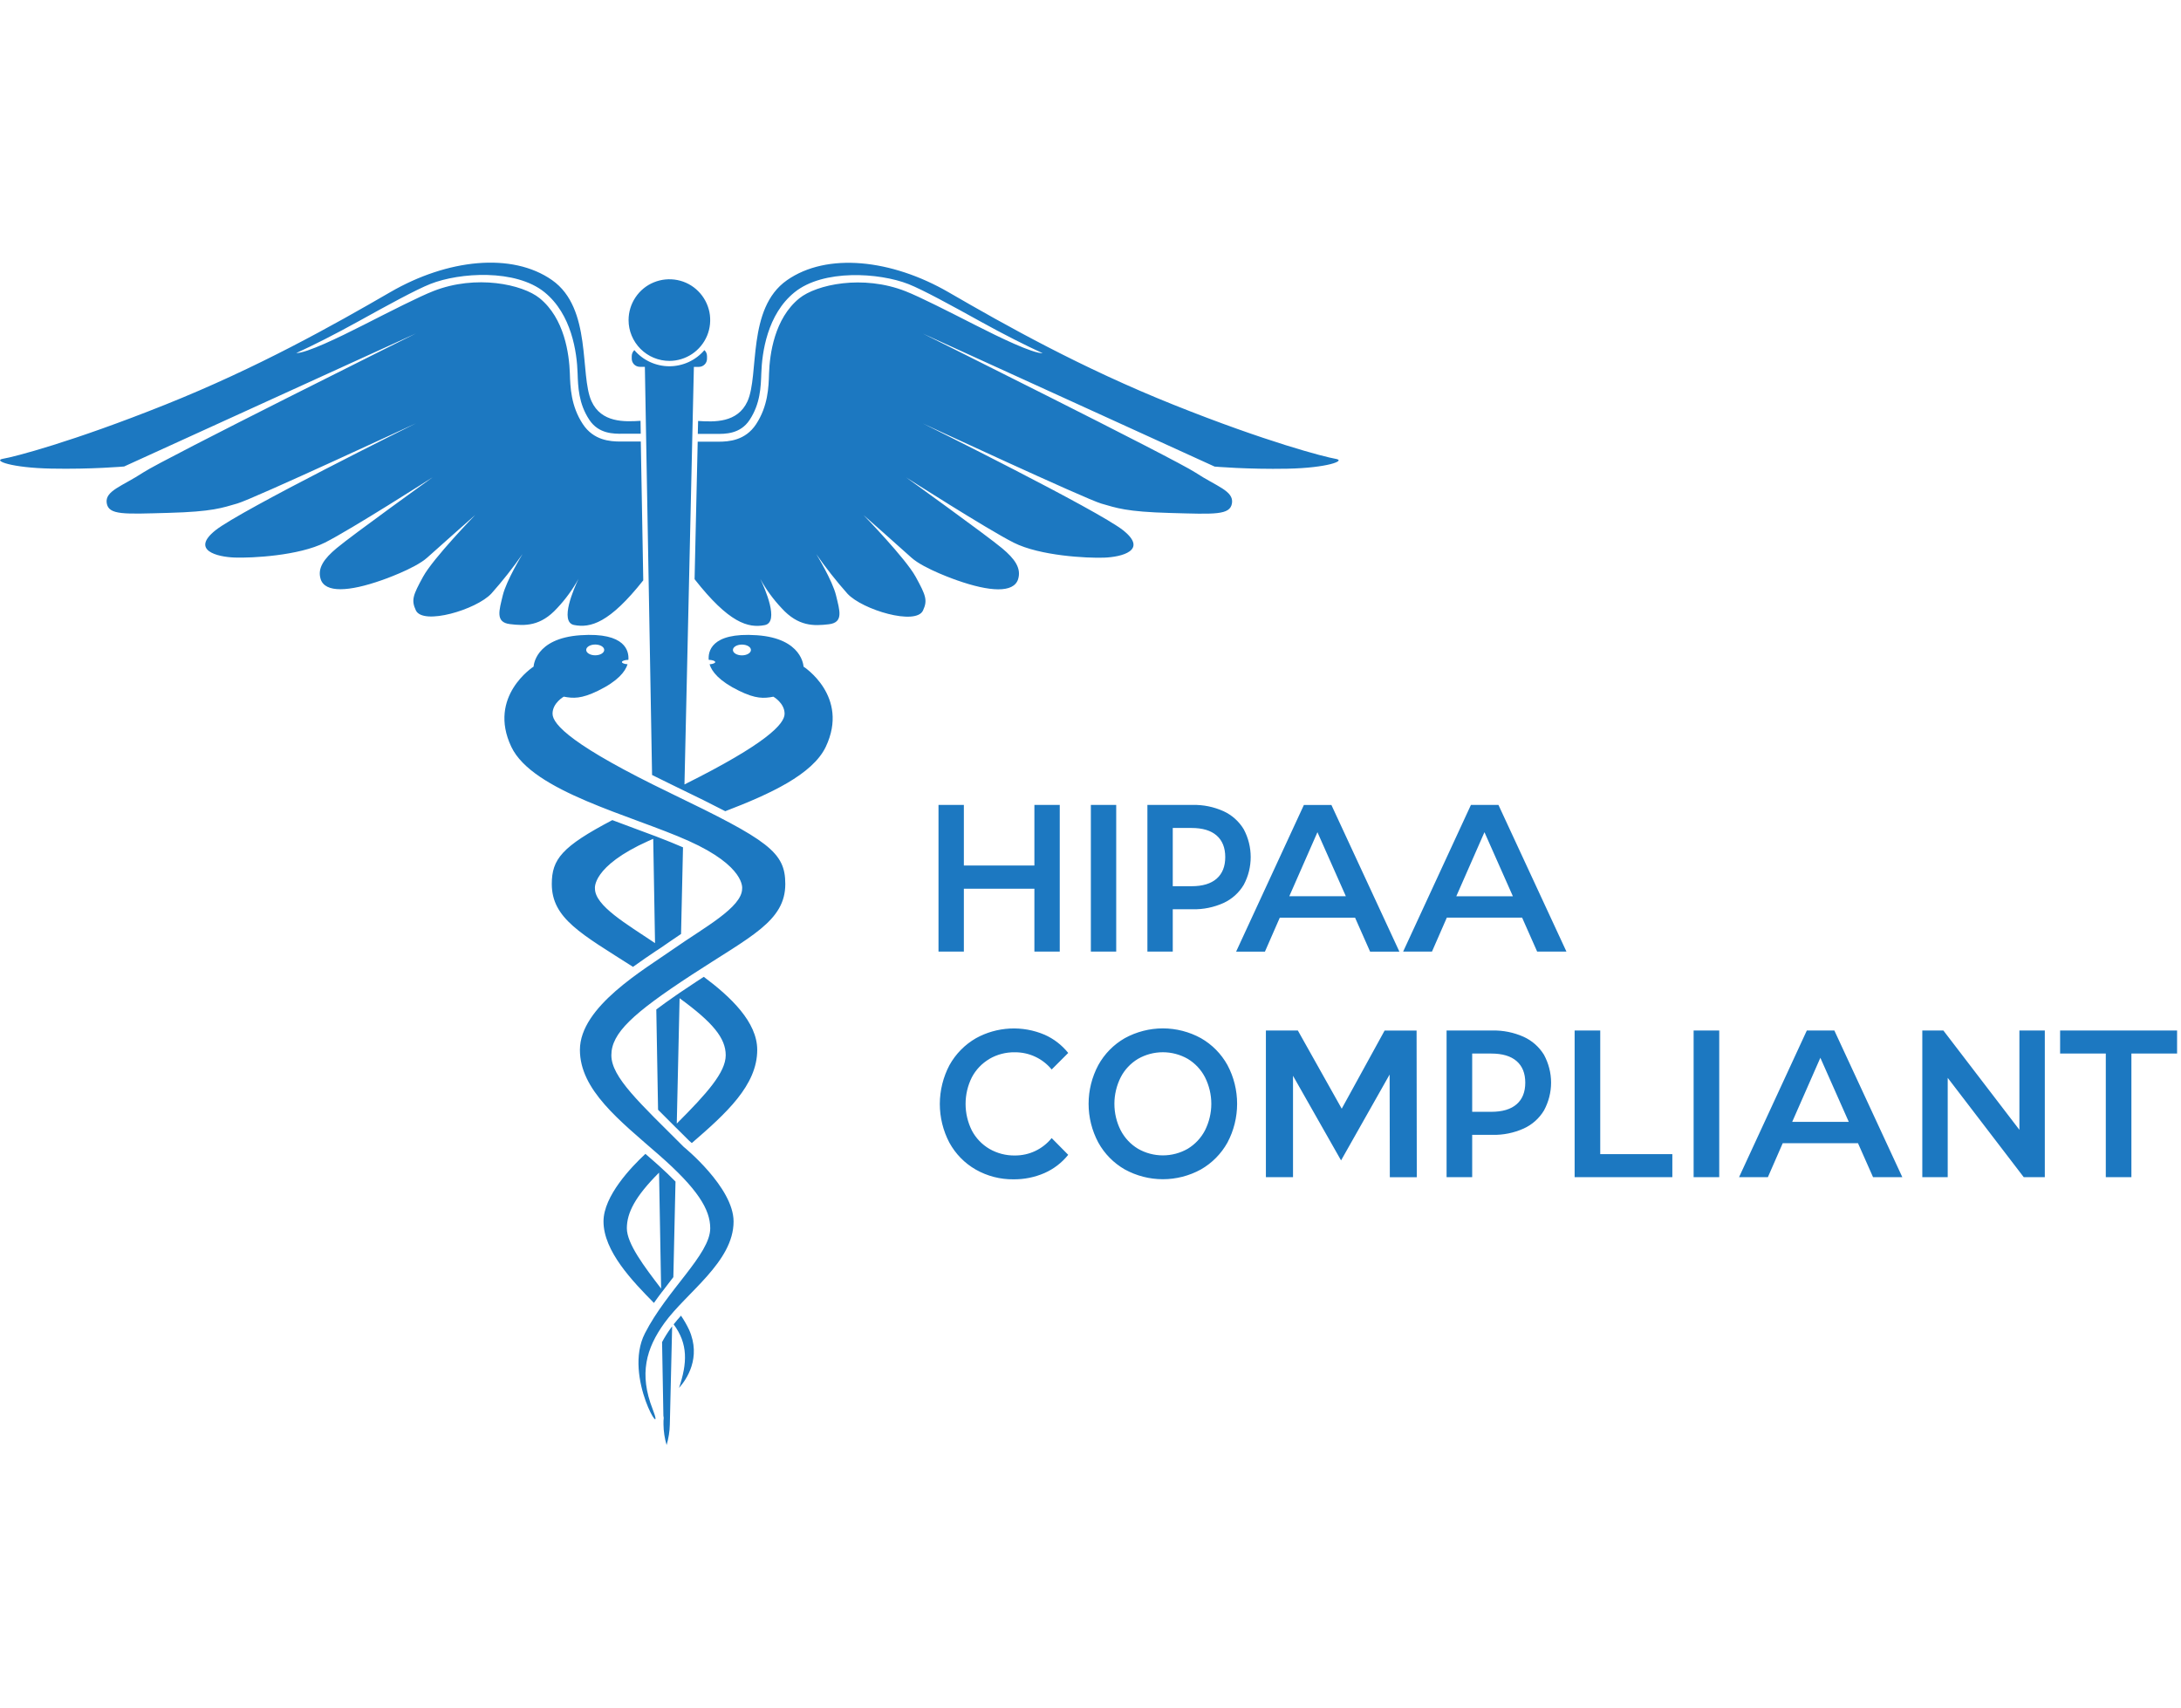 <svg width="166" height="130" viewBox="0 0 166 130" fill="none" xmlns="http://www.w3.org/2000/svg">
<path d="M75.307 80.601C75.893 80.26 76.563 80.088 77.241 80.099C77.777 80.096 78.305 80.207 78.792 80.436C79.278 80.662 79.707 80.996 80.044 81.409L81.304 80.149C80.825 79.552 80.209 79.073 79.508 78.763C78.673 78.407 77.769 78.246 76.865 78.292C75.962 78.338 75.077 78.587 74.284 79.027C73.438 79.513 72.741 80.222 72.266 81.076C71.787 81.984 71.535 82.998 71.531 84.025C71.531 85.055 71.78 86.066 72.258 86.977C72.726 87.831 73.419 88.543 74.265 89.026C75.138 89.524 76.13 89.78 77.137 89.769C77.949 89.777 78.753 89.616 79.5 89.29C80.205 88.98 80.825 88.501 81.304 87.904L80.044 86.629C79.707 87.046 79.278 87.383 78.792 87.613C78.305 87.843 77.773 87.958 77.241 87.954C76.563 87.965 75.893 87.789 75.307 87.452C74.74 87.119 74.277 86.636 73.97 86.054C73.656 85.426 73.492 84.733 73.492 84.028C73.492 83.324 73.656 82.631 73.97 82.003C74.277 81.421 74.74 80.938 75.307 80.605M73.361 67.65H78.73V72.433H80.66V61.27H78.73V65.88H73.361V61.27H71.431V72.433H73.361V67.65ZM83.027 72.433H84.957V61.27H83.027V72.433ZM93.126 61.748C92.386 61.415 91.586 61.251 90.774 61.27H87.331V72.433H89.261V69.212H90.774C91.582 69.231 92.386 69.067 93.126 68.734C93.765 68.439 94.301 67.96 94.661 67.355C95.013 66.704 95.193 65.976 95.193 65.237C95.193 64.498 95.01 63.77 94.661 63.119C94.297 62.518 93.761 62.039 93.126 61.748ZM92.601 66.884C92.164 67.267 91.528 67.458 90.686 67.458H89.261V63.024H90.686C91.525 63.024 92.164 63.215 92.601 63.598C93.037 63.981 93.256 64.529 93.256 65.241C93.256 65.953 93.037 66.501 92.601 66.884ZM111.955 61.27L106.797 72.433H108.991L110.121 69.848H115.85L116.995 72.433H119.224L114.05 61.27H111.955ZM110.841 68.224L112.985 63.345L115.149 68.224H110.845H110.841ZM91.402 79.023C90.518 78.537 89.518 78.28 88.507 78.28C87.496 78.28 86.5 78.537 85.612 79.023C84.762 79.51 84.061 80.222 83.59 81.08C83.108 81.987 82.855 82.995 82.855 84.021C82.855 85.047 83.108 86.058 83.59 86.962C84.061 87.82 84.762 88.532 85.612 89.018C86.5 89.505 87.496 89.761 88.507 89.761C89.518 89.761 90.514 89.505 91.402 89.018C92.252 88.532 92.949 87.824 93.424 86.97C93.907 86.062 94.159 85.047 94.159 84.021C94.159 82.995 93.91 81.98 93.424 81.072C92.949 80.214 92.252 79.506 91.402 79.023ZM91.716 86.039C91.414 86.621 90.958 87.107 90.399 87.444C89.824 87.774 89.17 87.946 88.507 87.946C87.845 87.946 87.194 87.774 86.619 87.444C86.056 87.107 85.6 86.621 85.298 86.039C84.98 85.415 84.819 84.722 84.819 84.021C84.819 83.32 84.984 82.631 85.298 82.003C85.597 81.421 86.056 80.934 86.619 80.597C87.194 80.268 87.845 80.096 88.507 80.096C89.17 80.096 89.821 80.268 90.399 80.597C90.958 80.934 91.418 81.421 91.716 82.003C92.03 82.627 92.195 83.32 92.195 84.021C92.195 84.722 92.03 85.411 91.716 86.039ZM156.799 78.441V80.195H160.276V89.604H162.225V80.195H165.702V78.441H156.799ZM153.701 86.001L147.914 78.441H146.31V89.604H148.244V82.045L154.03 89.604H155.634V78.441H153.701V86.001ZM105.388 78.441L102.121 84.392L98.782 78.441H96.35V89.604H98.414V81.888L102.071 88.329L105.767 81.792L105.782 89.608H107.835L107.819 78.445H105.388V78.441ZM115.965 78.92C115.218 78.587 114.406 78.422 113.59 78.441H110.102V89.604H112.051V86.384H113.59C114.406 86.403 115.222 86.238 115.965 85.905C116.612 85.614 117.152 85.131 117.516 84.526C117.868 83.875 118.056 83.148 118.056 82.409C118.056 81.669 117.868 80.942 117.516 80.291C117.148 79.69 116.608 79.211 115.965 78.92ZM115.432 84.055C114.992 84.438 114.349 84.63 113.498 84.63H112.051V80.195H113.498C114.349 80.195 114.992 80.387 115.432 80.77C115.873 81.153 116.091 81.7 116.091 82.412C116.091 83.125 115.873 83.672 115.432 84.055ZM103.136 69.852L104.281 72.437H106.51L101.336 61.274H99.241L94.083 72.437H96.277L97.407 69.852H103.136ZM100.271 63.342L102.435 68.22H98.131L100.275 63.342H100.271ZM121.797 78.441H119.848V89.604H127.285V87.85H121.797V78.441ZM128.905 89.604H130.854V78.441H128.905V89.604ZM50.392 102.173C50.438 104.857 50.476 106.806 50.492 107.768C50.522 107.894 50.522 108.024 50.499 108.151C50.499 108.308 50.499 108.403 50.499 108.43C50.507 108.959 50.584 109.487 50.737 109.993C50.886 109.483 50.97 108.959 50.982 108.43C50.989 108.254 51.054 105.439 51.158 100.959C51.127 100.997 51.097 101.035 51.07 101.074C50.817 101.422 50.587 101.79 50.384 102.173M42.419 46.277C43.047 45.611 43.587 44.864 44.031 44.064C43.713 44.734 42.545 47.353 43.698 47.575C44.947 47.817 46.39 47.422 48.96 44.175C48.887 40.001 48.822 36.374 48.772 33.609H47.405C47.347 33.609 47.286 33.609 47.225 33.609C46.444 33.609 45.176 33.525 44.357 32.277C43.453 30.902 43.407 29.473 43.373 28.428C43.323 26.946 42.963 24.231 41.067 22.695C39.769 21.646 36.238 20.876 32.979 22.159C31.903 22.58 29.755 23.675 27.675 24.733C25.772 25.701 23.329 26.877 22.544 26.877C23.811 26.299 25.481 25.46 27.331 24.434C29.425 23.273 31.666 22.044 32.765 21.611C34.994 20.735 39.244 20.466 41.439 22.239C43.514 23.921 43.913 26.827 43.962 28.409C43.997 29.435 44.035 30.714 44.851 31.951C45.563 33.035 46.716 33.023 47.405 33.016H47.547H48.768C48.764 32.671 48.757 32.346 48.753 32.032C47.535 32.112 45.766 32.185 45.019 30.538C44.108 28.531 45.077 23.469 42.021 21.324C38.965 19.18 34.04 19.727 29.709 22.236C25.378 24.744 19.63 27.984 12.56 30.81C5.476 33.644 1.053 34.785 0.233 34.919C-0.586 35.057 0.873 35.612 3.906 35.669C6.939 35.731 9.447 35.509 9.447 35.509L31.654 25.384C31.654 25.384 12.503 34.915 10.902 35.964C9.305 37.014 7.984 37.355 8.122 38.289C8.26 39.223 9.447 39.131 12.821 39.039C16.198 38.948 16.907 38.657 18.071 38.323C19.235 37.99 31.658 32.223 31.658 32.223C31.658 32.223 18.316 38.837 16.401 40.364C14.487 41.892 16.539 42.394 17.86 42.44C19.181 42.486 22.747 42.302 24.738 41.299C26.73 40.296 32.933 36.328 32.933 36.328C32.933 36.328 26.798 40.736 25.615 41.732C24.673 42.52 24.145 43.24 24.405 44.079C24.742 45.151 26.573 45.036 29.035 44.171C29.035 44.171 31.566 43.306 32.523 42.44C33.481 41.575 36.169 39.2 36.169 39.2C36.169 39.2 32.975 42.486 32.202 43.899C31.428 45.312 31.29 45.676 31.65 46.457C32.187 47.621 36.261 46.407 37.402 45.178C38.252 44.221 39.045 43.218 39.773 42.168C39.773 42.168 38.544 44.175 38.268 45.316C37.996 46.457 37.678 47.369 38.815 47.507C39.957 47.644 41.14 47.69 42.419 46.277ZM49.986 72.352C50.105 72.272 50.22 72.195 50.335 72.119C50.545 71.973 50.748 71.835 50.928 71.709C51.227 71.502 51.529 71.295 51.836 71.092C51.886 68.898 51.935 66.692 51.985 64.498C51.388 64.238 50.729 63.973 50.04 63.709C49.998 63.694 49.952 63.675 49.91 63.659C49.841 63.633 49.776 63.61 49.706 63.583C49.262 63.414 48.807 63.246 48.339 63.074C47.769 62.863 47.187 62.648 46.605 62.426C42.764 64.444 41.998 65.402 41.998 67.29C41.998 69.924 44.273 71.1 48.179 73.597C48.807 73.141 49.427 72.724 49.982 72.349M45.283 67.638C45.283 67.638 45.012 65.957 49.358 64.008C49.477 63.954 49.596 63.904 49.718 63.851C49.764 66.486 49.81 69.147 49.856 71.789C47.696 70.338 45.283 68.948 45.283 67.638ZM51.832 100.147C51.633 100.369 51.441 100.591 51.273 100.809C52.376 102.295 52.318 103.747 51.682 105.646C52.261 105.003 53.391 103.341 52.449 101.223C52.272 100.848 52.066 100.488 51.832 100.147ZM50.078 84.465C50.511 84.906 50.982 85.373 51.487 85.874L51.506 85.89C51.809 86.192 52.127 86.51 52.46 86.839C52.498 86.87 52.563 86.927 52.655 87.008C55.267 84.749 57.634 82.612 57.634 79.916C57.634 77.798 55.615 75.883 53.567 74.355C53.379 74.474 53.191 74.596 53 74.723C52.548 75.018 52.131 75.297 51.744 75.561C51.728 75.569 51.717 75.577 51.706 75.588C51.614 75.65 51.522 75.715 51.434 75.776C50.878 76.159 50.384 76.515 49.952 76.841C49.998 79.448 50.044 82.007 50.086 84.469M51.728 75.987C54.26 77.829 55.236 79.023 55.236 80.322C55.236 81.62 53.823 83.213 51.51 85.526C51.579 82.478 51.652 79.268 51.725 75.987M65.725 39.208C65.725 39.208 68.414 41.578 69.371 42.448C70.328 43.313 72.86 44.179 72.86 44.179C75.322 45.044 77.153 45.159 77.49 44.087C77.75 43.244 77.222 42.528 76.279 41.739C75.092 40.744 68.961 36.336 68.961 36.336C68.961 36.336 75.165 40.303 77.156 41.307C79.148 42.31 82.713 42.494 84.034 42.448C85.359 42.402 87.408 41.9 85.493 40.372C83.579 38.844 70.237 32.231 70.237 32.231C70.237 32.231 82.659 37.998 83.82 38.331C84.984 38.664 85.696 38.955 89.07 39.047C92.444 39.139 93.631 39.231 93.769 38.297C93.907 37.362 92.582 37.021 90.989 35.972C89.392 34.923 70.24 25.391 70.24 25.391L92.448 35.516C92.448 35.516 94.956 35.735 97.989 35.677C101.022 35.616 102.481 35.061 101.661 34.927C100.842 34.789 96.419 33.651 89.35 30.821C82.28 27.995 76.532 24.755 72.201 22.247C67.866 19.739 62.945 19.191 59.889 21.336C56.833 23.48 57.802 28.543 56.891 30.549C56.136 32.204 54.352 32.123 53.134 32.043C53.126 32.357 53.119 32.682 53.111 33.027H54.501C55.19 33.035 56.343 33.046 57.055 31.963C57.871 30.726 57.909 29.447 57.944 28.42C57.997 26.839 58.392 23.932 60.471 22.251C62.658 20.478 66.912 20.75 69.141 21.623C70.24 22.056 72.481 23.285 74.575 24.445C76.425 25.472 78.099 26.31 79.362 26.889C78.577 26.889 76.13 25.713 74.231 24.744C72.151 23.687 70.003 22.592 68.927 22.171C65.668 20.888 62.137 21.657 60.839 22.707C58.943 24.242 58.58 26.957 58.533 28.439C58.503 29.481 58.453 30.91 57.549 32.288C56.73 33.536 55.466 33.621 54.681 33.621C54.616 33.621 54.559 33.621 54.501 33.621H53.103C53.042 36.37 52.962 39.966 52.866 44.087C55.481 47.422 56.944 47.828 58.204 47.583C59.357 47.361 58.193 44.745 57.871 44.072C58.311 44.876 58.855 45.619 59.483 46.285C60.762 47.698 61.946 47.652 63.087 47.518C64.228 47.38 63.906 46.469 63.634 45.328C63.362 44.186 62.129 42.18 62.129 42.18C62.861 43.229 63.65 44.232 64.5 45.19C65.637 46.419 69.716 47.637 70.252 46.469C70.612 45.691 70.47 45.324 69.697 43.911C68.923 42.498 65.729 39.212 65.729 39.212M50.947 27.471C51.56 27.471 52.161 27.287 52.674 26.946C53.184 26.605 53.582 26.119 53.819 25.552C54.053 24.985 54.114 24.361 53.996 23.756C53.873 23.155 53.578 22.599 53.145 22.167C52.713 21.73 52.157 21.435 51.556 21.317C50.955 21.198 50.327 21.259 49.76 21.493C49.19 21.726 48.707 22.125 48.366 22.638C48.025 23.147 47.842 23.748 47.842 24.365C47.842 24.775 47.922 25.177 48.079 25.552C48.236 25.927 48.466 26.272 48.753 26.559C49.04 26.846 49.381 27.076 49.76 27.233C50.139 27.39 50.541 27.471 50.947 27.471ZM61.157 50.739C61.157 50.739 61.088 48.59 57.599 48.353C54.038 48.108 53.896 49.674 53.942 50.225C54.218 50.233 54.436 50.306 54.436 50.398C54.436 50.478 54.252 50.547 54.007 50.566C54.179 51.122 54.735 51.845 56.263 52.588C57.526 53.205 58.143 53.17 58.863 53.032C58.863 53.032 59.717 53.511 59.717 54.331C59.717 55.097 58.365 56.586 52.096 59.711C52.479 42.769 52.812 27.926 52.812 27.926H53.191C53.356 27.926 53.517 27.861 53.632 27.742C53.751 27.628 53.812 27.467 53.812 27.302V27.107C53.812 27.023 53.796 26.938 53.762 26.858C53.727 26.781 53.678 26.709 53.613 26.651C53.283 27.038 52.873 27.348 52.414 27.559C51.954 27.769 51.453 27.88 50.947 27.88C50.442 27.88 49.94 27.769 49.481 27.559C49.021 27.348 48.611 27.038 48.282 26.651C48.217 26.709 48.167 26.781 48.136 26.858C48.102 26.934 48.083 27.019 48.083 27.107V27.302C48.083 27.467 48.148 27.624 48.263 27.742C48.382 27.857 48.538 27.922 48.703 27.922H49.082C49.082 27.922 49.335 42.352 49.63 58.991C50.155 59.255 50.714 59.531 51.319 59.822C51.414 59.868 51.506 59.91 51.594 59.956C53.004 60.634 54.195 61.224 55.202 61.748C58.58 60.454 61.85 58.957 62.853 56.843C64.676 52.994 61.153 50.739 61.153 50.739M56.469 49.885C56.09 49.885 55.784 49.701 55.784 49.475C55.784 49.249 56.09 49.065 56.469 49.065C56.849 49.065 57.155 49.249 57.155 49.475C57.155 49.701 56.849 49.885 56.469 49.885ZM50.384 98.343C50.675 97.953 50.966 97.577 51.25 97.213C51.3 95.011 51.357 92.568 51.414 89.941C51.047 89.562 50.629 89.164 50.155 88.735C50.013 88.609 49.871 88.478 49.718 88.348C49.519 88.176 49.32 88.004 49.124 87.831C48.052 88.827 45.934 91.033 45.934 92.974C45.934 95.234 48.136 97.52 49.772 99.178C49.971 98.891 50.178 98.611 50.384 98.339M50.162 89.26C50.22 92.499 50.273 95.483 50.319 98.087C49.04 96.417 47.711 94.667 47.711 93.495C47.711 92.323 48.343 91.075 50.162 89.26ZM51.051 60.381C43.595 56.789 42.055 55.15 42.055 54.327C42.055 53.504 42.909 53.029 42.909 53.029C43.629 53.166 44.242 53.201 45.509 52.584C47.037 51.842 47.589 51.118 47.765 50.562C47.52 50.547 47.336 50.478 47.336 50.394C47.336 50.306 47.554 50.233 47.83 50.225C47.83 50.214 47.83 50.203 47.83 50.191C47.864 49.609 47.662 48.112 44.173 48.353C40.684 48.594 40.615 50.739 40.615 50.739C40.615 50.739 37.092 52.994 38.915 56.843C40.535 60.259 48.071 62.059 52.414 64.008C56.761 65.957 56.485 67.638 56.485 67.638C56.485 69.074 53.574 70.61 51.284 72.218C48.994 73.827 44.138 76.63 44.138 79.916C44.138 82.96 47.148 85.285 50.124 87.885C53.099 90.485 54.057 92.059 54.057 93.495C54.057 95.479 50.775 98.178 49.082 101.499C47.39 104.815 50.74 109.981 49.68 107.277C48.619 104.574 49.182 102.636 50.568 100.71C52.242 98.385 55.834 96.057 55.834 92.978C55.834 90.378 52.039 87.299 52.039 87.299C48.688 83.948 46.532 81.999 46.532 80.322C46.532 78.644 48.152 77.143 52.655 74.198C57.132 71.272 59.77 70.127 59.77 67.29C59.77 64.862 58.503 63.973 51.047 60.381M45.303 49.061C45.682 49.061 45.988 49.245 45.988 49.471C45.988 49.697 45.682 49.881 45.303 49.881C44.923 49.881 44.617 49.697 44.617 49.471C44.617 49.245 44.923 49.061 45.303 49.061ZM137.521 78.441L132.363 89.604H134.557L135.687 87.019H141.416L142.561 89.604H144.789L139.616 78.441H137.521ZM136.407 85.396L138.551 80.517L140.715 85.396H136.41H136.407Z" fill="#1C78C1"/>
</svg>
